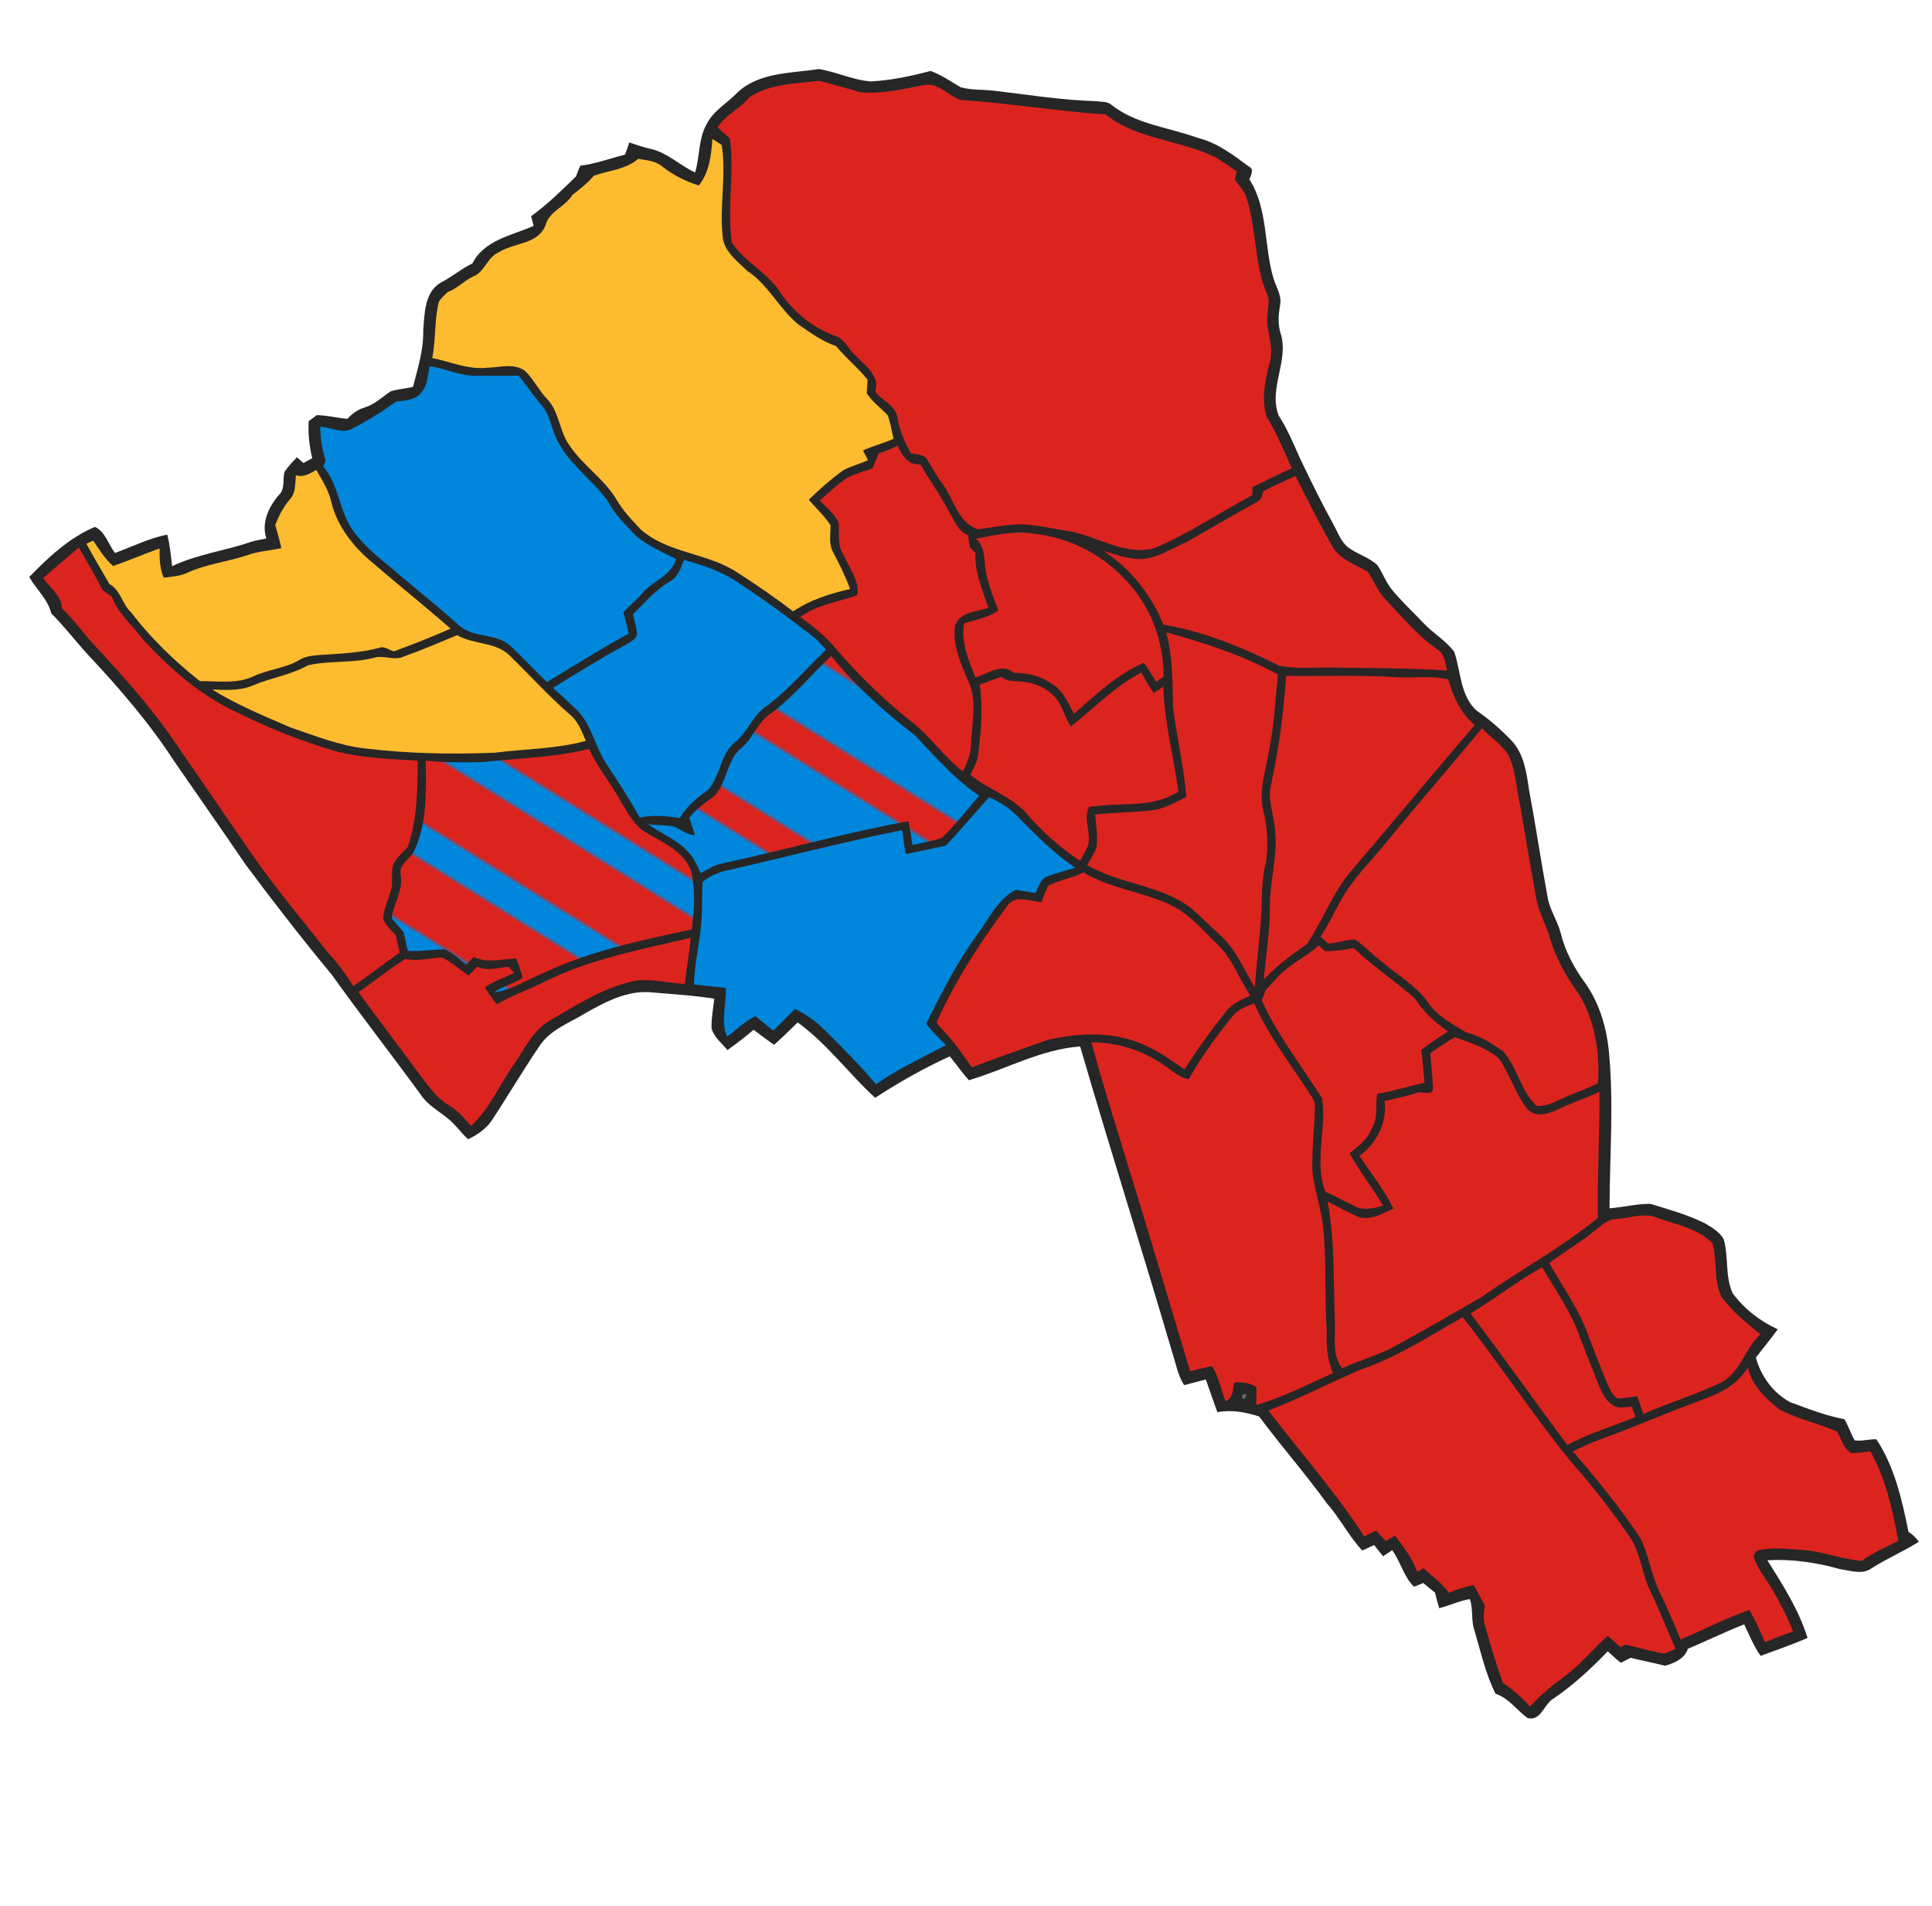 <?xml version="1.0" encoding="UTF-8" standalone="no"?>
<svg
   xmlns:dc="http://purl.org/dc/elements/1.1/"
   xmlns:cc="http://creativecommons.org/ns#"
   xmlns:rdf="http://www.w3.org/1999/02/22-rdf-syntax-ns#"
   xmlns:svg="http://www.w3.org/2000/svg"
   xmlns="http://www.w3.org/2000/svg"
   xmlns:xlink="http://www.w3.org/1999/xlink"
   xmlns:sodipodi="http://sodipodi.sourceforge.net/DTD/sodipodi-0.dtd"
   xmlns:inkscape="http://www.inkscape.org/namespaces/inkscape"
   width="590pt"
   height="582pt"
   viewBox="0 0 590 582"
   version="1.1"
   id="svg2"
   inkscape:version="0.48.2 r9819"
   sodipodi:docname="Camden UK local election 1998 map.svg">
  <defs
     id="defs66">
    <pattern
       id="ConConLab"
       height="21"
       patternTransform="matrix(1.6,1,-1,1,0,0)"
       patternUnits="userSpaceOnUse"
       width="200">
      <rect
         id="rect10"
         height="7"
         width="200"
         x="0"
         y="0"
         style="fill:#dc241f" />
      <rect
         style="fill:#0087dc"
         y="7"
         x="0"
         width="200"
         height="14"
         id="rect12" />
      <pattern
         id="pattern3032"
         inkscape:collect="always"
         patternTransform="matrix(1.6,1,-1,1,684.674,81.791)"
         xlink:href="#ConConLab" />
    </pattern>
    <pattern
       width="200"
       patternUnits="userSpaceOnUse"
       patternTransform="matrix(1.6,1,-1,1,0,0)"
       height="21"
       id="LabLabCon">
      <rect
         style="fill:#0087dc"
         y="0"
         x="0"
         width="200"
         height="7"
         id="rect3016" />
      <rect
         id="rect3018"
         height="14"
         width="200"
         x="0"
         y="7"
         style="fill:#dc241f" />
      <pattern
         xlink:href="#ConConLab"
         patternTransform="matrix(1.6,1,-1,1,684.674,81.791)"
         inkscape:collect="always"
         id="pattern3020" />
    </pattern>
  </defs>
  <sodipodi:namedview
     pagecolor="#ffffff"
     bordercolor="#666666"
     borderopacity="1"
     objecttolerance="10"
     gridtolerance="10"
     guidetolerance="10"
     inkscape:pageopacity="0"
     inkscape:pageshadow="2"
     inkscape:window-width="1366"
     inkscape:window-height="706"
     id="namedview64"
     showgrid="false"
     inkscape:zoom="0.91753787"
     inkscape:cx="343.7753"
     inkscape:cy="377.68108"
     inkscape:window-x="-8"
     inkscape:window-y="-8"
     inkscape:window-maximized="1"
     inkscape:current-layer="svg2" />
  <path
     fill="#ffffff"
     d=" M 0.00 0.00 L 590.00 0.00 L 590.00 582.00 L 0.00 582.00 L 0.00 0.00 Z"
     id="path4" />
  <path
     fill="#262626"
     d=" M 225.28 28.17 C 231.94 22.00 241.62 22.41 250.02 21.08 C 255.35 21.91 260.42 24.43 265.86 24.86 C 272.08 24.55 278.20 23.24 284.21 21.66 C 287.48 22.87 290.35 24.86 293.33 26.63 C 296.43 27.50 299.73 27.34 302.93 27.62 C 313.54 28.86 324.13 30.59 334.82 30.90 C 336.24 31.13 337.87 30.93 339.11 31.78 C 346.67 37.95 356.76 38.82 365.65 42.06 C 371.59 43.50 376.53 47.24 381.34 50.82 C 383.14 51.70 382.04 53.43 381.53 54.76 C 387.34 63.75 385.91 75.21 388.95 85.15 C 389.77 87.76 391.49 90.30 390.91 93.16 C 390.44 95.99 390.19 98.89 391.05 101.68 C 393.76 110.06 387.31 118.49 390.46 126.84 C 393.10 130.91 394.97 135.39 396.93 139.81 C 400.18 146.58 403.46 153.34 407.10 159.92 C 408.39 162.23 409.26 164.87 411.22 166.74 C 414.05 169.12 417.87 170.00 420.60 172.52 C 422.24 174.90 423.18 177.72 425.03 179.99 C 428.00 183.63 431.47 186.81 434.68 190.23 C 437.63 193.38 441.53 195.54 444.11 199.05 C 446.13 205.05 445.92 212.57 451.03 217.06 C 454.90 219.71 458.44 222.83 461.69 226.23 C 465.30 230.18 466.17 235.65 466.87 240.75 C 468.93 251.75 470.57 262.82 472.59 273.82 C 473.21 277.79 475.66 281.13 476.63 284.98 C 477.98 290.46 480.69 295.52 484.01 300.05 C 488.22 305.92 490.41 313.02 491.24 320.15 C 492.92 336.38 491.56 352.68 491.53 368.94 C 495.68 368.62 499.82 367.56 503.98 367.58 C 509.58 369.29 515.29 370.87 520.57 373.47 C 522.73 374.78 525.17 376.11 526.41 378.43 C 527.93 383.78 526.76 389.76 529.14 394.90 C 532.68 399.67 537.49 403.43 542.90 405.87 C 540.76 408.82 538.45 411.64 536.21 414.51 C 537.77 420.22 541.45 425.31 546.70 428.14 C 552.13 430.15 557.59 432.27 563.30 433.35 C 564.45 435.44 565.20 437.73 566.39 439.80 C 568.59 440.10 570.78 439.43 573.00 439.45 C 578.59 447.88 580.84 457.97 582.82 467.74 C 584.06 468.53 585.16 469.53 585.98 470.77 C 581.27 473.72 576.14 475.92 571.46 478.92 C 568.68 480.87 565.06 479.57 562.01 479.14 C 554.78 477.10 547.25 475.98 539.73 476.40 C 544.42 483.97 549.35 491.52 551.98 500.12 C 547.30 502.17 542.45 503.83 537.66 505.60 C 535.56 502.62 534.22 499.23 532.64 495.98 C 526.83 498.27 521.21 501.00 515.46 503.44 C 514.40 506.51 511.41 507.76 508.53 508.62 C 505.02 507.74 501.47 507.06 497.95 506.20 C 497.21 506.58 495.73 507.33 495.00 507.71 C 493.57 506.64 492.29 505.39 490.98 504.21 C 485.91 509.48 480.54 514.44 474.50 518.59 C 471.51 520.19 470.62 525.70 466.49 524.58 C 463.17 522.16 460.75 518.49 456.69 517.15 C 453.68 511.09 452.22 504.45 450.32 497.99 C 449.14 494.84 449.99 491.42 448.86 488.26 C 445.64 488.81 442.66 490.23 439.51 491.04 C 439.04 489.47 438.61 487.90 438.24 486.32 C 437.03 485.33 435.83 484.35 434.64 483.36 C 433.69 483.74 432.75 484.12 431.82 484.50 C 428.61 481.38 427.74 476.86 425.15 473.34 C 424.46 473.80 423.07 474.72 422.37 475.18 C 421.46 474.04 420.55 472.90 419.64 471.77 C 418.42 472.31 417.21 472.87 416.00 473.44 C 411.89 469.01 409.17 463.50 405.16 458.98 C 398.59 449.91 391.20 441.48 384.51 432.50 C 380.39 431.17 376.06 430.40 371.75 431.18 C 370.54 427.87 369.43 424.52 368.23 421.21 C 366.02 421.79 363.82 422.37 361.61 422.94 C 359.64 419.84 359.05 416.17 357.92 412.74 C 348.78 381.60 338.92 350.68 329.86 319.52 C 317.88 320.40 307.23 326.49 295.87 329.83 C 293.82 327.49 292.00 324.96 290.05 322.55 C 282.10 326.16 274.55 330.46 267.25 335.20 C 259.14 327.76 252.56 318.68 243.60 312.19 C 241.21 314.49 238.87 316.84 236.37 319.03 C 234.26 317.53 232.19 315.98 230.13 314.43 C 227.57 316.63 224.90 318.67 222.16 320.62 C 220.41 318.55 218.04 316.71 217.30 314.01 C 217.20 310.97 217.78 307.96 218.13 304.95 C 211.86 303.93 205.51 303.57 199.19 303.03 C 191.71 302.20 184.81 305.94 178.52 309.50 C 173.84 312.36 168.29 314.32 165.03 318.99 C 159.83 326.55 155.21 334.50 150.15 342.16 C 148.38 344.72 145.74 346.56 142.95 347.85 C 140.67 345.80 138.99 343.16 136.52 341.33 C 133.81 339.11 130.57 337.38 128.60 334.39 C 119.61 322.06 110.20 310.03 101.32 297.62 C 92.24 286.65 83.50 275.41 75.00 263.98 C 67.85 253.48 60.55 243.09 53.34 232.64 C 45.69 220.87 36.52 210.19 26.92 199.98 C 23.10 195.80 19.66 191.29 15.66 187.28 C 14.58 182.93 11.09 179.95 8.93 176.18 C 14.79 170.14 21.12 164.21 28.98 160.88 C 32.14 162.27 33.07 166.25 35.12 168.83 C 40.41 166.93 45.52 164.32 51.07 163.24 C 51.92 166.39 52.16 169.65 52.57 172.87 C 60.19 169.22 68.64 168.22 76.57 165.47 C 78.13 165.00 79.74 164.72 81.33 164.42 C 79.79 159.64 82.04 154.74 85.15 151.16 C 87.16 149.34 86.24 146.44 86.88 144.09 C 87.96 142.45 89.32 141.04 90.67 139.63 C 91.17 140.07 92.17 140.93 92.67 141.37 C 93.34 141.00 94.68 140.27 95.35 139.91 C 94.45 136.20 94.07 132.42 94.25 128.61 C 95.09 127.99 95.92 127.37 96.76 126.75 C 99.88 126.87 102.94 127.55 106.04 127.92 C 107.50 126.36 109.23 125.05 111.30 124.44 C 114.41 123.53 116.73 121.18 119.37 119.44 C 121.58 118.84 123.86 118.60 126.11 118.16 C 127.58 112.46 129.40 106.75 129.25 100.79 C 129.68 95.75 129.59 89.39 134.45 86.38 C 137.88 84.65 140.79 82.09 144.27 80.44 C 147.89 73.24 156.30 71.92 162.97 68.97 C 162.77 68.24 162.39 66.76 162.19 66.02 C 167.15 62.45 171.51 58.16 175.87 53.90 C 176.37 52.82 176.67 51.64 177.23 50.58 C 181.92 50.06 186.31 48.33 190.87 47.22 C 191.34 45.99 191.79 44.75 192.18 43.49 C 194.39 44.26 196.61 45.02 198.91 45.51 C 203.93 46.71 207.66 50.55 212.27 52.66 C 213.76 47.81 213.22 42.41 215.80 37.91 C 217.85 33.72 222.19 31.48 225.28 28.17 Z"
     id="path6" />
  <path
     d="m 288.85,258.21 c 4.53,-4.8 8.75,-9.88 13.2,-14.75 3.24,1.37 6.26,3.26 8.7,5.83 5.52,5.57 11.01,11.29 17.6,15.63 -2.93,0.96 -5.93,1.66 -8.8,2.77 -1.93,0.94 -2.44,3.24 -3.35,4.99 -2.01,-0.33 -4.01,-0.66 -6.01,-0.99 -5.78,3.07 -8.42,9.32 -12.2,14.3 -5.98,8.33 -10.66,17.48 -15.17,26.66 1.87,2.28 3.95,4.39 6.04,6.47 -7.22,3.82 -14.65,7.24 -21.36,11.95 -5.12,-6.07 -10.74,-11.69 -16.39,-17.25 -2.44,-2.36 -5.29,-4.26 -8.32,-5.78 -2.22,2.21 -4.43,4.42 -6.63,6.65 -1.84,-1.47 -3.67,-2.95 -5.5,-4.42 -3.22,1.59 -5.77,4.14 -8.62,6.25 -2.06,-4.75 -0.15,-9.9 -0.38,-14.84 -3.24,-0.41 -6.5,-0.67 -9.73,-1.1 0.09,-6.28 1.77,-12.4 2.21,-18.65 0.48,-4.21 0.07,-8.44 0.43,-12.65 2.33,-1.92 5.19,-3.11 8.15,-3.68 17.61,-3.98 35.07,-8.59 52.78,-12.13 0.31,2.43 0.64,4.86 1.14,7.28 4.08,-0.76 8.13,-1.71 12.21,-2.54 z"
     id="Adelaide"
     style="fill:#0087dc;fill-opacity:1"
     inkscape:connector-curvature="0" />
  <path
     inkscape:connector-curvature="0"
     d="m 234.891,218.209 c 7.12,-5.05 12.54,-12 18.94,-17.87 7.46,9.16 16.3,17.06 25.64,24.24 6.15,6.51 12.09,13.35 19.56,18.42 -3.8,4.25 -7.23,8.85 -11.35,12.8 -2.92,1.1 -6.05,1.43 -9.04,2.23 -0.31,-2.44 -0.72,-4.87 -1.22,-7.28 -19.41,3.53 -38.41,8.92 -57.68,13.07 -2.06,0.57 -3.85,1.79 -5.73,2.76 -1.06,-2.29 -2.12,-4.65 -3.89,-6.48 -3.34,-3.75 -8.19,-5.5 -12.17,-8.42 2.63,0.28 5.32,0.21 7.93,0.7 2.09,0.92 3.9,2.61 6.32,2.6 -0.54,-1.79 -1.13,-3.55 -1.71,-5.32 2.11,-2.59 4.78,-4.57 7.5,-6.46 4.1,-4.08 3.77,-10.93 8.3,-14.71 3.55,-2.87 4.91,-7.58 8.6,-10.28 z"
     id="Belsize"
     style="fill:url(#ConConLab);fill-opacity:1;fill-rule:evenodd" />
  <path
     d="m 446.7,402.18 c 11.36,14.48 21.46,29.9 33.08,44.19 6.67,7.44 12.75,15.39 18.41,23.62 2.91,4.91 3.29,10.83 5.83,15.91 2.77,5.75 5.04,11.73 7.68,17.54 -1.17,0.5 -2.29,1.16 -3.54,1.44 -3.98,-0.65 -7.87,-1.77 -11.78,-2.74 -0.38,0.2 -1.14,0.59 -1.52,0.79 -1.28,-1.18 -2.58,-2.33 -3.89,-3.45 -4.51,3.99 -8.26,8.8 -13.16,12.35 -3.74,2.82 -7.49,5.66 -10.52,9.27 -2.51,-2.68 -5.18,-5.23 -8.29,-7.19 -2.16,-5.93 -3.98,-11.98 -5.62,-18.07 -0.55,-1.87 -0.12,-3.81 0.06,-5.69 -1.15,-2.06 -2.29,-4.12 -3.39,-6.2 -2.61,0.59 -5.17,1.34 -7.62,2.4 -2.03,-3.04 -5.16,-5 -7.71,-7.54 -0.66,0.36 -1.3,0.73 -1.95,1.11 -1.43,-4.1 -4.13,-7.59 -6.74,-11 -0.71,0.4 -2.12,1.21 -2.82,1.61 -0.98,-1.07 -1.97,-2.11 -2.96,-3.16 -1.23,0.57 -2.45,1.15 -3.66,1.74 -8.75,-13.52 -19.43,-25.65 -29.24,-38.4 9.48,-3.73 18.6,-8.32 27.91,-12.45 11.25,-3.7 21.2,-10.29 31.44,-16.08 z"
     id="Bloomsbury"
     style="fill:#dc241f;fill-opacity:1"
     inkscape:connector-curvature="0" />
  <path
     d="m 449.05,401.07 c 7.45,-4.48 14.3,-9.9 21.9,-14.13 4.1,7.04 8.92,13.77 11.6,21.53 1.83,4.84 3.82,9.62 5.66,14.47 1.06,2.32 2.2,4.96 4.55,6.25 1.68,1.04 3.69,0.39 5.53,0.33 0.28,0.78 0.85,2.34 1.14,3.12 -6.9,2.92 -14.19,4.95 -20.78,8.57 -10,-13.29 -19.49,-26.94 -29.6,-40.14 z"
     id="Brunswick"
     style="fill:#dc241f;fill-opacity:1"
     inkscape:connector-curvature="0" />
  <path
     d="m 423.28,257.28 c 9.6,-11.76 19.62,-23.17 29.29,-34.88 2.63,2.71 5.89,4.84 8.02,8.01 2.4,5.01 2.49,10.69 3.73,16.03 1.54,9.11 3.12,18.21 4.71,27.3 0.62,4.03 2.57,7.65 3.95,11.44 1.71,6.78 5.27,12.94 9.32,18.59 4.87,8.09 6.3,17.72 5.69,27.03 -4.18,2.01 -8.6,3.43 -12.76,5.46 -1.84,0.85 -3.85,1.54 -5.9,1.46 -5,-4.47 -5.87,-11.82 -10.31,-16.7 -3.44,-2.49 -7.21,-4.81 -11.37,-5.84 -4.01,-2.49 -8.42,-4.73 -11.25,-8.65 -3.57,-5.38 -9.37,-8.56 -14.17,-12.7 -2.95,-2.13 -5.33,-4.95 -8.38,-6.93 -2.72,-0.12 -5.41,1.08 -8.16,1.23 -0.6,-0.52 -1.79,-1.55 -2.39,-2.07 2.28,-3.71 4.26,-7.58 6.32,-11.41 3.63,-6.46 9.04,-11.64 13.66,-17.37 z"
     id="Camden"
     style="fill:#dc241f;fill-opacity:1"
     inkscape:connector-curvature="0" />
  <path
     d="m 356.15,193.09 c 11.77,3.16 23.41,7.03 34.14,12.88 -0.86,7.73 -1.17,15.54 -2.75,23.18 -1,6.14 -3.26,12.38 -1.71,18.62 1.26,5.05 1.53,10.37 0.78,15.52 -1.65,6.09 -1.05,12.44 -1.64,18.67 -0.51,6.51 -1.3,12.99 -1.78,19.5 -3.35,-5.47 -5.8,-11.69 -10.69,-16.04 -2.94,-2.68 -5.77,-5.47 -8.73,-8.12 -9.33,-7.14 -21.76,-7.28 -31.74,-13.14 0.99,-1.8 2.13,-3.53 2.84,-5.46 0.45,-3.34 -0.16,-6.69 -0.41,-10.01 5.57,-0.57 11.18,-0.61 16.75,-1.21 4.02,-0.3 7.54,-2.48 11.11,-4.15 -0.86,-9.12 -2.8,-18.1 -4.11,-27.15 -0.14,-7.73 -0.05,-15.56 -2.06,-23.09 z"
     id="Castlehaven"
     style="fill:#dc241f;fill-opacity:1"
     inkscape:connector-curvature="0" />
  <path
     d="m 392.74,206.37 c 11.41,0.16 22.83,-0.33 34.22,0.43 5.1,0.27 10.34,-0.63 15.33,0.71 1.52,5.22 3.79,10.3 8.07,13.86 -12.81,14.9 -25.33,30.07 -38.1,45.01 -5.51,6.63 -8.43,14.92 -13.22,22.01 -4.7,3.15 -9.24,6.52 -13.09,10.72 0.64,-7.71 1.96,-15.37 1.86,-23.12 0.11,-7.34 2.32,-14.54 1.63,-21.9 -0.14,-4.94 -2.61,-9.8 -1.22,-14.76 2.33,-10.87 3.82,-21.87 4.52,-32.96 z"
     id="Caversham"
     style="fill:#dc241f;fill-opacity:1"
     inkscape:connector-curvature="0" />
  <path
     d="m 320.25,270.32 c 3.43,-1.56 7.2,-2.26 10.6,-3.94 8.27,4.97 18.1,5.89 26.74,9.99 5.66,2.74 9.72,7.65 14.15,11.94 4.64,4.32 6.61,10.54 10.09,15.7 -2.82,1.23 -5.78,2.53 -7.63,5.1 -4.45,5.6 -8.66,11.39 -12.46,17.45 -5.8,-4.18 -11.97,-8.26 -19.09,-9.73 -7.49,-1.71 -15.32,-0.96 -22.74,0.69 -7.71,2.77 -15.45,5.44 -23.1,8.37 -2.91,-3.97 -5.6,-8.14 -9.1,-11.61 -0.61,-0.87 -2.2,-1.8 -1.31,-3.01 5.64,-12.35 13.14,-23.74 21.19,-34.63 2.41,-3.7 6.98,-1.33 10.47,-1.2 0.7,-1.72 1.21,-3.53 2.19,-5.12 z"
     id="Chalk Farm"
     style="fill:#dc241f;fill-opacity:1"
     inkscape:connector-curvature="0" />
  <path
     d="m 13.19,176.5 c 3.6,-3.15 7.22,-6.27 10.88,-9.34 2.45,4.29 5.03,8.52 7.2,12.98 0.97,0.7 1.93,1.4 2.9,2.11 1.97,5.14 6.33,8.75 9.55,13.07 8.25,8.9 17.58,17.11 28.7,22.23 9.82,4.86 20.01,8.94 30.55,11.95 8.04,1.99 16.37,2.25 24.6,2.79 -0.07,8.88 -0.12,17.88 -3.06,26.37 -1.46,1.51 -3.08,2.91 -4.12,4.75 -1.16,2.3 -0.46,4.89 -0.73,7.33 -0.73,3.33 -2.5,6.45 -2.66,9.89 0.83,1.95 2.41,3.4 3.85,4.91 0.42,1.77 0.85,3.55 1.2,5.33 -4.79,3.32 -9.35,6.94 -14.17,10.21 -2.24,-3.63 -4.8,-7.04 -7.69,-10.17 C 92.4,281 84.25,271.36 77.06,261 68.78,248.95 60.45,236.94 52.21,224.87 45.1,214.74 36.76,205.56 28.37,196.49 c -3.2,-3.53 -5.95,-7.46 -9.43,-10.73 -0.15,-3.93 -3.71,-6.26 -5.75,-9.26 z"
     id="Kilburn"
     style="fill:#dc241f;fill-opacity:1"
     inkscape:connector-curvature="0" />
  <path
     d="m 204.58,177.55 c 2.49,-1.35 3.33,-4.13 4.29,-6.59 5.69,1.6 11.44,3.45 16.37,6.8 8,5.24 15.72,10.91 23.26,16.79 1.38,1.13 2.55,2.48 3.76,3.79 -6.08,5.89 -11.59,12.44 -18.46,17.46 -3.98,2.74 -5.48,7.68 -9.2,10.7 -4.68,3.66 -4.53,10.4 -8.34,14.65 -3.38,2.36 -6.58,5.03 -8.69,8.63 -4.01,-0.64 -8.17,-1.02 -12.17,-0.14 -3.11,-5.49 -6.45,-10.84 -10,-16.06 -3.66,-5.3 -4.58,-12.16 -9.23,-16.8 -2.42,-2.26 -4.81,-4.56 -7.33,-6.71 7.25,-4.51 14.51,-9.01 22.02,-13.07 1.33,-0.91 3.27,-1.58 3.67,-3.32 -0.07,-2.09 -0.82,-4.1 -1.24,-6.14 3.62,-3.48 6.86,-7.47 11.29,-9.99 z"
     id="Fitzjohns"
     style="fill:#0087dc;fill-opacity:1"
     inkscape:connector-curvature="0" />
  <path
     d="m 90.37,145.1 c 2.32,0.78 4.28,-0.51 6.21,-1.62 1.87,3.22 3.92,6.43 4.67,10.13 1.86,7.24 6.66,13.33 12.33,18.04 7.93,6.85 16.13,13.39 24.02,20.3 -5.69,2.51 -11.47,4.81 -17.32,6.93 -1.48,-0.35 -2.9,-1.72 -4.48,-1.07 -6.2,1.68 -12.68,1.78 -19.05,2.25 -1.81,0.17 -3.67,0.46 -5.26,1.4 -4.32,2.65 -9.55,2.86 -14.07,5.05 -5.15,2.41 -10.9,1.41 -16.37,1.47 -7.79,-6.15 -14.97,-13.1 -21.02,-21 -2.74,-2.53 -3.15,-6.75 -6.59,-8.63 -2.39,-4.1 -4.8,-8.18 -7.08,-12.34 0.53,-0.23 1.58,-0.69 2.11,-0.92 1.85,2.7 3.56,5.59 6.09,7.73 4.76,-1.66 9.42,-3.65 14.17,-5.37 -0.02,3.03 0.02,6.13 1.29,8.95 2.33,-0.34 4.76,-0.43 6.95,-1.4 5.85,-2.76 12.38,-3.42 18.48,-5.45 3.37,-1.25 6.98,-1.42 10.46,-2.18 -0.52,-2.39 -1.16,-4.75 -1.86,-7.09 1.12,-2.81 2.5,-5.53 4.49,-7.84 1.85,-1.97 1.56,-4.85 1.83,-7.34 z"
     id="Fortune Green"
     style="fill:#fdbb30;fill-opacity:1"
     inkscape:connector-curvature="0" />
  <path
     d="m 131.28,111.81 c 4.94,0.79 9.6,3.17 14.69,2.93 4.14,-0.01 8.29,-0.03 12.43,-0.03 2.39,2.88 4.4,6.04 6.87,8.85 2.73,2.95 3,7.13 4.79,10.58 3.51,7.45 10.62,12.16 15.41,18.64 2.17,4.21 5.58,7.55 8.84,10.92 3.61,3.01 7.99,4.92 12.19,6.97 -1.48,5.22 -7.22,6.61 -10.36,10.5 -1.82,2.04 -3.9,3.82 -5.77,5.8 0.58,2.16 1.13,4.32 1.64,6.5 -8.53,4.6 -16.71,9.8 -25.01,14.8 -3.78,-3.64 -7.31,-7.52 -11.15,-11.08 -4.42,-4.01 -11.41,-2.23 -15.75,-6.31 -6.33,-5.71 -13.05,-10.95 -19.49,-16.51 -4.5,-3.78 -9.25,-7.4 -12.69,-12.23 -4.42,-5.93 -4.26,-13.96 -9.17,-19.63 0.17,-0.47 0.51,-1.39 0.68,-1.86 -1.04,-3.35 -1.58,-6.83 -1.63,-10.34 3.07,0.12 6.13,1.97 9.17,0.87 4.9,-2.45 9.55,-5.37 13.99,-8.57 2.72,-0.3 5.99,-0.39 7.75,-2.83 2.01,-2.16 1.8,-5.31 2.57,-7.97 z"
     id="Frognal"
     style="fill:#0087dc;fill-opacity:1"
     inkscape:connector-curvature="0" />
  <path
     d="m 298.03,164.5 c 5.88,-1.14 11.91,-2.55 17.92,-1.53 10.37,1.18 20.23,6.05 27.36,13.7 7.91,7.77 12.07,18.91 12.05,29.92 -0.58,0.4 -1.74,1.2 -2.32,1.6 -1.17,-1.99 -2.37,-3.97 -3.73,-5.84 -8.18,3.54 -14.75,9.82 -21.37,15.63 -1.72,-3.37 -3.32,-7.18 -6.72,-9.2 -3.39,-2.41 -7.57,-3.35 -11.68,-3.33 -3.5,-3.25 -7.96,0.38 -11.67,1.37 -2.15,-5.22 -4.43,-10.71 -3.44,-16.48 3.53,-1.13 7.3,-1.72 10.39,-3.92 -1.54,-4.66 -3.7,-9.21 -4.04,-14.17 -0.2,-2.79 -0.44,-5.8 -2.75,-7.75 z"
     id="Gospel Oak"
     style="fill:#dc241f;fill-opacity:1"
     inkscape:connector-curvature="0" />
  <path
     d="m 327,221.85 c 7.08,-5.62 13.45,-12.23 21.53,-16.49 1.17,2.13 2.37,4.25 3.77,6.25 0.74,-0.49 2.22,-1.45 2.96,-1.94 0.3,10.81 3.12,21.33 4.62,32 -8.17,5.4 -18.23,3.11 -27.34,4.76 -1.84,3.57 0.83,7.97 -0.31,11.8 -0.64,1.6 -1.55,3.07 -2.35,4.6 -6.09,-3.95 -11.57,-8.83 -16.29,-14.34 -4.68,-5.43 -11.89,-7.41 -17.28,-11.97 0.82,-1.73 1.93,-3.38 2.28,-5.29 0.98,-7.34 1.65,-14.81 0.58,-22.18 2.25,-0.82 4.48,-1.69 6.76,-2.42 1.73,1.77 4.26,1.17 6.43,1.54 4.36,0.41 8.71,2.56 11.06,6.36 1.28,2.39 2.15,4.99 3.58,7.32 z"
     id="Grafton"
     style="fill:#dc241f;fill-opacity:1"
     inkscape:connector-curvature="0" />
  <path
     d="m 213.4,56.65 c 3.21,-3.99 3.83,-9.29 4.15,-14.23 0.71,0.46 2.13,1.38 2.84,1.84 1.46,9.17 -0.69,18.46 0.28,27.68 0.22,4.7 4.41,7.73 7.52,10.76 6.49,4.25 9.75,11.63 15.72,16.45 3.65,2.43 7.16,5.14 11.39,6.5 2.98,3.65 6.71,6.6 9.65,10.3 -0.1,1.37 -0.19,2.74 -0.27,4.12 1.68,2.61 4.2,4.44 6.34,6.62 0.95,2.34 1.26,4.87 1.86,7.31 -3.06,1.34 -6.3,2.15 -9.33,3.54 0.38,0.75 1.13,2.24 1.51,2.99 -2.47,1.09 -5.11,1.79 -7.51,3.04 -3.76,2.7 -7.23,5.79 -10.56,9 2.21,2.6 4.77,4.94 6.64,7.81 0.04,2.78 -0.66,5.71 0.83,8.28 1.89,3.65 3.74,7.32 5.14,11.2 -6.14,1.38 -12.13,3.28 -17.39,6.81 -5.49,-4.19 -11.2,-8.09 -17,-11.84 -9.16,-6.08 -21.27,-5.79 -29.65,-13.27 -2.67,-2.86 -5.41,-5.71 -7.35,-9.14 -3.82,-6.28 -10.26,-10.33 -14.31,-16.44 -3.14,-4.33 -3.05,-10.26 -6.87,-14.19 -2.44,-2.58 -4.02,-5.85 -6.5,-8.37 -3.3,-2.71 -7.86,-1.21 -11.72,-1.14 -5.81,0.66 -11.24,-1.84 -16.81,-2.96 1.13,-5.69 0.61,-11.6 2.04,-17.24 0.71,-1.1 1.71,-1.96 2.62,-2.89 2.92,-1.06 5.05,-3.44 7.83,-4.78 3.55,-1.32 4.21,-5.77 7.67,-7.28 4.61,-3.09 12.23,-2.4 14.44,-8.41 1.16,-4.29 6.09,-5.6 8.23,-9.25 2.31,-1.78 4.64,-3.56 6.51,-5.81 4.52,-1.64 9.79,-1.85 13.54,-5.16 2.58,0.46 5.41,0.58 7.47,2.42 3.28,2.62 7.09,4.41 11.05,5.73 z"
     id="Hampstead Town"
     style="fill:#fdbb30;fill-opacity:1"
     inkscape:connector-curvature="0" />
  <path
     d="m 228.82,29.74 c 6.19,-4.18 14.07,-4.18 21.23,-5.07 4.32,1.05 8.62,2.35 12.93,3.53 6.33,0.53 12.59,-0.97 18.78,-2.15 4.52,-1.18 7.64,3.04 11.5,4.48 14.83,0.9 29.51,3.49 44.35,4.39 9.6,7.72 22.73,7.77 33.5,13.06 2.27,1.3 4.35,2.88 6.57,4.28 -0.15,0.68 -0.43,2.03 -0.57,2.71 1.18,1.45 2.42,2.89 3.26,4.58 3.49,9.96 2.45,20.98 6.73,30.7 0.7,1.78 0.07,3.71 0.01,5.54 -0.77,4.83 2.01,9.49 0.78,14.31 -1.43,5.56 -2.84,11.57 -1.07,17.21 3.12,4.93 5.29,10.36 7.64,15.69 -4.07,1.76 -8,3.8 -11.96,5.78 -0.02,0.6 -0.04,1.79 -0.05,2.39 -9.99,5.37 -19.46,11.75 -29.93,16.2 -8.97,2.39 -17.08,-3.46 -25.61,-5.1 -5.69,-0.78 -11.31,-2.47 -17.1,-2.11 -3.78,0.26 -7.52,0.97 -11.27,1.47 -5.97,-2.19 -7.18,-8.93 -10.51,-13.62 -1.8,-2.32 -3.16,-4.92 -4.71,-7.4 -0.93,-1.95 -3.34,-1.77 -5.12,-2.24 -1.92,-3.33 -3.5,-6.84 -4.09,-10.66 -0.54,-3.9 -4.69,-5.32 -6.87,-8.14 1.63,-4.85 -3.06,-7.88 -5.9,-10.92 -2.25,-1.95 -3.4,-5.31 -6.48,-6.15 -6.68,-2.45 -12.32,-7.12 -16.39,-12.94 -3.78,-6.3 -11.08,-9.36 -14.98,-15.58 -1.54,-10.54 0.89,-21.21 -0.61,-31.76 -1.26,-1.08 -2.55,-2.15 -3.72,-3.33 2.36,-3.91 6.84,-5.63 9.66,-9.15 z"
     id="Highate"
     style="fill:#dc241f;fill-opacity:1"
     inkscape:connector-curvature="0" />
  <path
     d="m 521.87,426.62 c 4.74,-1.76 9.26,-4.68 11.9,-9.1 1.24,5.51 5.46,9.64 9.81,12.93 5.52,2.87 11.71,4.17 17.42,6.65 1.36,2.18 1.94,5.19 4.31,6.53 1.97,0.18 3.93,-0.31 5.9,-0.46 4.71,8.39 6.74,17.91 8.51,27.29 -3.78,1.95 -7.73,3.64 -11.19,6.14 -6.24,-0.48 -12.11,-3.02 -18.36,-3.35 -4.07,-0.28 -8.2,-0.79 -12.25,-0.08 -1.27,0.1 -2.06,0.77 -2.38,2.02 1.05,3.89 3.85,6.92 5.83,10.34 2.31,4.08 4.5,8.23 6.21,12.6 -2.87,1.03 -5.72,2.12 -8.54,3.28 -1.47,-3.34 -2.98,-6.67 -4.84,-9.8 -7.24,2.45 -13.96,6.13 -21.03,8.97 -1.94,-4.91 -4.06,-9.75 -6.35,-14.5 -2.65,-5.36 -3.25,-11.5 -6.07,-16.77 -6.2,-9.15 -13.15,-17.78 -20.4,-26.12 5.15,-2.71 10.71,-4.49 16.11,-6.61 8.44,-3.39 16.88,-6.81 25.41,-9.96 z"
     id="Holborn"
     style="fill:#dc241f;fill-opacity:1"
     inkscape:connector-curvature="0" />
  <path
     d="m 493.58,372.2 c 4.16,-0.18 8.47,-2.09 12.53,-0.36 5.73,2.08 12.34,3.21 16.79,7.67 1.64,5.41 0.25,11.59 2.98,16.74 3.3,4.28 7.49,7.81 11.71,11.16 -4.78,4.42 -6.1,11.74 -12.2,14.84 -7.65,3.61 -15.79,6.05 -23.52,9.49 -0.65,-1.82 -1.27,-3.64 -1.89,-5.46 -1.98,0.25 -3.94,0.68 -5.93,0.74 -1.76,-0.99 -2.46,-2.98 -3.28,-4.69 -1.94,-4.71 -3.76,-9.47 -5.62,-14.22 -2.75,-8.09 -7.88,-15.04 -12.01,-22.44 4.3,-3.31 9.04,-6.01 13.27,-9.42 2.21,-1.62 4.21,-3.96 7.17,-4.05 z"
     id="Kings Cross"
     style="fill:#dc241f;fill-opacity:1"
     inkscape:connector-curvature="0" />
  <path
     d="m 165.96,299.93 c 14.1,-7.11 29.76,-9.98 44.98,-13.61 -0.41,4.74 -1.37,9.4 -1.8,14.14 -4.79,-0.28 -9.53,-1.5 -14.35,-1.13 -9.8,1.67 -18.23,7.32 -26.71,12.17 -5.41,3.06 -7.93,8.99 -11.39,13.85 -4.25,6.14 -7.24,13.28 -12.82,18.41 -2.06,-2.16 -3.9,-4.6 -6.54,-6.11 -4.58,-2.71 -7.41,-7.33 -10.59,-11.44 -5.7,-7.77 -11.56,-15.42 -17.25,-23.2 4.73,-3.41 9.31,-7.04 14.22,-10.2 3.78,0.79 7.52,-0.33 11.3,-0.44 2.95,1.42 5.38,3.7 8.1,5.49 0.89,-0.9 1.77,-1.8 2.64,-2.72 3.12,1.49 6.37,0.3 9.59,0.06 0.43,0.46 1.28,1.39 1.71,1.85 -3,1.49 -6.22,2.53 -9,4.44 1.13,1.78 2.33,3.51 3.67,5.15 4.57,-2.61 9.52,-4.42 14.24,-6.71 z"
     id="Priory"
     style="fill:#dc241f;fill-opacity:1"
     inkscape:connector-curvature="0" />
  <path
     d="m 376.3,310.4 c 1.62,-2.19 4.31,-3.01 6.68,-4.07 4.21,9.5 10.52,17.8 16.23,26.42 0.92,1.64 2.48,3.16 2.35,5.19 -0.17,6.36 -0.88,12.72 -0.82,19.09 0.49,6.18 2.86,12.03 3.37,18.2 1.03,10.56 0.33,21.18 1.08,31.74 -0.24,4.19 0.25,8.38 1.86,12.28 -7.72,3.44 -15.26,7.45 -23.42,9.73 0.03,-1.8 0.06,-3.6 0.09,-5.39 -2,-1.45 -4.42,-1.57 -6.79,-1.47 -0.51,2.11 -0.25,4.77 -2.69,5.72 -1.39,-3.54 -2.02,-7.39 -4.04,-10.65 -2.3,0.29 -4.52,0.98 -6.76,1.52 -6.62,-22.09 -13.2,-44.2 -20.01,-66.23 -3.46,-11.38 -7.06,-22.72 -10.11,-34.22 7.7,-0.02 15.3,2.37 21.67,6.67 2.61,1.61 4.88,4.12 8.02,4.61 3.79,-6.79 8.43,-13.08 13.29,-19.14 z"
     id="Regents Park"
     style="fill:#dc241f;fill-opacity:1"
     inkscape:connector-curvature="0" />
  <path
     d="m 436.77,321.64 c 2.4,-1.81 4.93,-3.44 7.54,-4.94 4.64,1.73 9.6,3.15 13.4,6.48 3.43,4.83 5.05,10.77 8.72,15.46 2.5,2.69 6.44,1.5 9.32,0.15 4.11,-2.09 8.55,-3.4 12.69,-5.42 0.11,12.83 -0.69,25.64 -0.46,38.48 -11.2,9.18 -24,16.09 -35.85,24.35 -8.69,5.01 -17.36,10.09 -26.2,14.84 -5.08,2.86 -10.78,4.27 -16.03,6.72 -3.31,-3.89 -2,-9.94 -2.26,-14.79 -0.46,-12.04 0.01,-24.19 -2.22,-36.09 3.21,1.6 6.35,3.39 9.65,4.81 3.71,0.92 7.2,-1.15 10.43,-2.69 -2.77,-5.76 -6.84,-10.77 -10.35,-16.08 5.28,-3.76 8.5,-10.22 7.7,-16.72 3.46,-0.83 6.97,-1.54 10.36,-2.67 1.52,-0.2 4.21,1.17 4.4,-1.2 -0.13,-3.57 -0.55,-7.13 -0.84,-10.69 z"
     id="Somers Town"
     style="fill:#dc241f;fill-opacity:1"
     inkscape:connector-curvature="0" />
  <path
     d="m 268.39,138.4 c 1.96,-0.62 3.86,-1.4 5.73,-2.27 1.44,2.87 3.13,6.08 6.9,5.6 2.81,4.89 6.19,9.43 8.76,14.46 1.66,2.6 2.7,5.99 5.84,7.23 0.2,1.23 0.37,2.48 0.54,3.72 0.57,0.58 1.15,1.15 1.73,1.72 -0.31,5.86 2.12,11.26 3.95,16.68 -3.6,1.36 -9.1,1.23 -10.23,5.8 -0.68,5.96 1.89,11.53 4.19,16.85 2.66,5.87 0.97,12.43 0.76,18.59 0.01,3.12 -1.09,6.07 -2.55,8.78 -6.05,-4.76 -10.35,-11.4 -16.59,-15.93 -8.25,-6.71 -15.9,-14.15 -22.76,-22.28 -3,-3.44 -6.55,-6.33 -10.27,-8.94 5.15,-3.82 11.54,-4.56 17.4,-6.68 0.79,-4.38 -2.53,-8.35 -4.13,-12.29 -2.09,-2.88 -1.26,-6.46 -1.55,-9.76 -1.14,-2.84 -3.76,-4.69 -5.77,-6.88 2.78,-2.35 5.38,-4.94 8.43,-6.95 2.43,-1.24 5.09,-1.94 7.65,-2.84 0.65,-1.54 1.31,-3.08 1.97,-4.61 z"
     id="South End"
     style="fill:#dc241f;fill-opacity:1"
     inkscape:connector-curvature="0" />
  <path
     d="m 385.82,149.99 c 3.2,-1.7 6.51,-3.18 9.82,-4.65 3.69,7.3 7.28,14.67 11.41,21.74 2.32,3.91 6.89,5.21 10.54,7.46 2.03,2.66 3.1,5.99 5.45,8.44 5.1,5.21 9.7,11.03 15.76,15.21 2.35,1.33 2.54,4.18 3.13,6.54 -12.12,-0.82 -24.27,-0.67 -36.4,-0.94 -4.95,0.06 -10.02,0.43 -14.9,-0.53 -11.19,-5.61 -22.96,-10.42 -35.35,-12.56 -3.71,-9.13 -10.11,-17.24 -18.45,-22.54 3.65,1.11 7.33,2.48 11.19,2.54 5.03,-0.03 9.29,-2.98 13.75,-4.9 7.33,-4.02 14.46,-8.38 21.81,-12.37 1.49,-0.54 1.84,-2.09 2.24,-3.44 z"
     id="St Johns"
     style="fill:#dc241f;fill-opacity:1"
     inkscape:connector-curvature="0" />
  <path
     d="m 402.64,288.7 c 0.69,0.58 1.38,1.17 2.08,1.75 2.9,-0.04 5.78,-0.39 8.62,-0.99 5.88,5.63 12.77,10.06 18.8,15.5 2.62,4 6.08,7.31 10.06,9.96 -2.77,1.82 -5.59,3.59 -8.16,5.68 0.41,3.31 0.66,6.63 0.98,9.95 -4.82,1.17 -9.57,2.61 -14.48,3.42 -0.55,3.61 0.33,7.54 -1.7,10.8 -1.23,3.25 -4.19,5.22 -6.71,7.39 3.06,5.55 7.02,10.54 10.27,15.97 -2.81,0.82 -6.04,1.61 -8.77,0.13 -2.98,-1.43 -5.85,-3.05 -8.86,-4.39 -3.55,-9.2 0.44,-19.1 -1.04,-28.57 -6.25,-9.84 -13.52,-19.1 -18.39,-29.77 0.28,-0.79 0.85,-2.37 1.13,-3.16 2.09,-2.18 3.96,-4.6 6.35,-6.47 3.1,-2.64 6.91,-4.32 9.82,-7.2 z"
     id="St Pancras"
     style="fill:#dc241f;fill-opacity:1"
     inkscape:connector-curvature="0" />
  <path
     d="m 147.75,232.66 c 10.72,-1.18 21.59,-1.38 32.11,-3.98 2.69,5.62 6.64,10.48 9.67,15.9 2.2,3.63 4.23,7.76 8.13,9.85 5.05,2.96 11.18,5.59 13.41,11.47 1.41,5.85 0.92,11.95 0.2,17.87 -15.34,3.34 -30.96,6.5 -45.21,13.29 -5.05,1.99 -9.74,5.33 -15.22,5.93 2.72,-1.88 6.05,-2.58 8.77,-4.47 -0.49,-2.01 -1.25,-3.93 -1.97,-5.85 -4.37,0.11 -8.8,1.6 -12.96,-0.47 -0.79,0.76 -1.58,1.54 -2.36,2.32 -2.07,-1.62 -3.98,-3.54 -6.41,-4.63 -3.79,-0.02 -7.57,0.71 -11.37,0.47 -0.44,-1.88 -0.85,-3.75 -1.23,-5.64 -1.22,-1.45 -2.44,-2.89 -3.69,-4.31 0.54,-4.59 3.71,-8.78 2.71,-13.5 -0.49,-2.97 2.68,-4.52 4.01,-6.75 4.2,-8.68 3.76,-18.52 3.69,-27.91 5.88,0.63 11.81,0.61 17.72,0.41 z"
     id="Swiss Cottage"
     inkscape:connector-curvature="0"
     style="fill:url(#LabLabCon);fill-opacity:1" />
  <path
     d="m 123.4,200.43 c 5.48,-1.96 10.84,-4.26 16.21,-6.49 5.01,2.96 11.77,1.95 16.04,6.24 6.15,5.95 11.86,12.36 18.34,17.96 2.53,2.05 3.66,5.18 4.92,8.07 -9.08,2.51 -18.56,2.43 -27.84,3.62 -13.28,0.54 -26.6,0.29 -39.81,-1.33 -7.82,-0.91 -15.16,-3.87 -22.56,-6.39 -8.14,-3.51 -16.39,-6.91 -23.94,-11.59 4.16,0.18 8.46,0.46 12.39,-1.2 5.52,-2.38 11.6,-3.19 16.88,-6.18 6.59,-1.5 13.49,-0.6 20.06,-2.26 3.07,-1.01 6.32,1.01 9.31,-0.45 z"
     id="West End"
     style="fill:#fdbb30;fill-opacity:1"
     inkscape:connector-curvature="0" />
  <path
     fill="#676767"
     d=" M 379.27 425.98 C 382.29 424.52 379.31 429.31 379.27 425.98 Z"
     id="path62" />
</svg>
